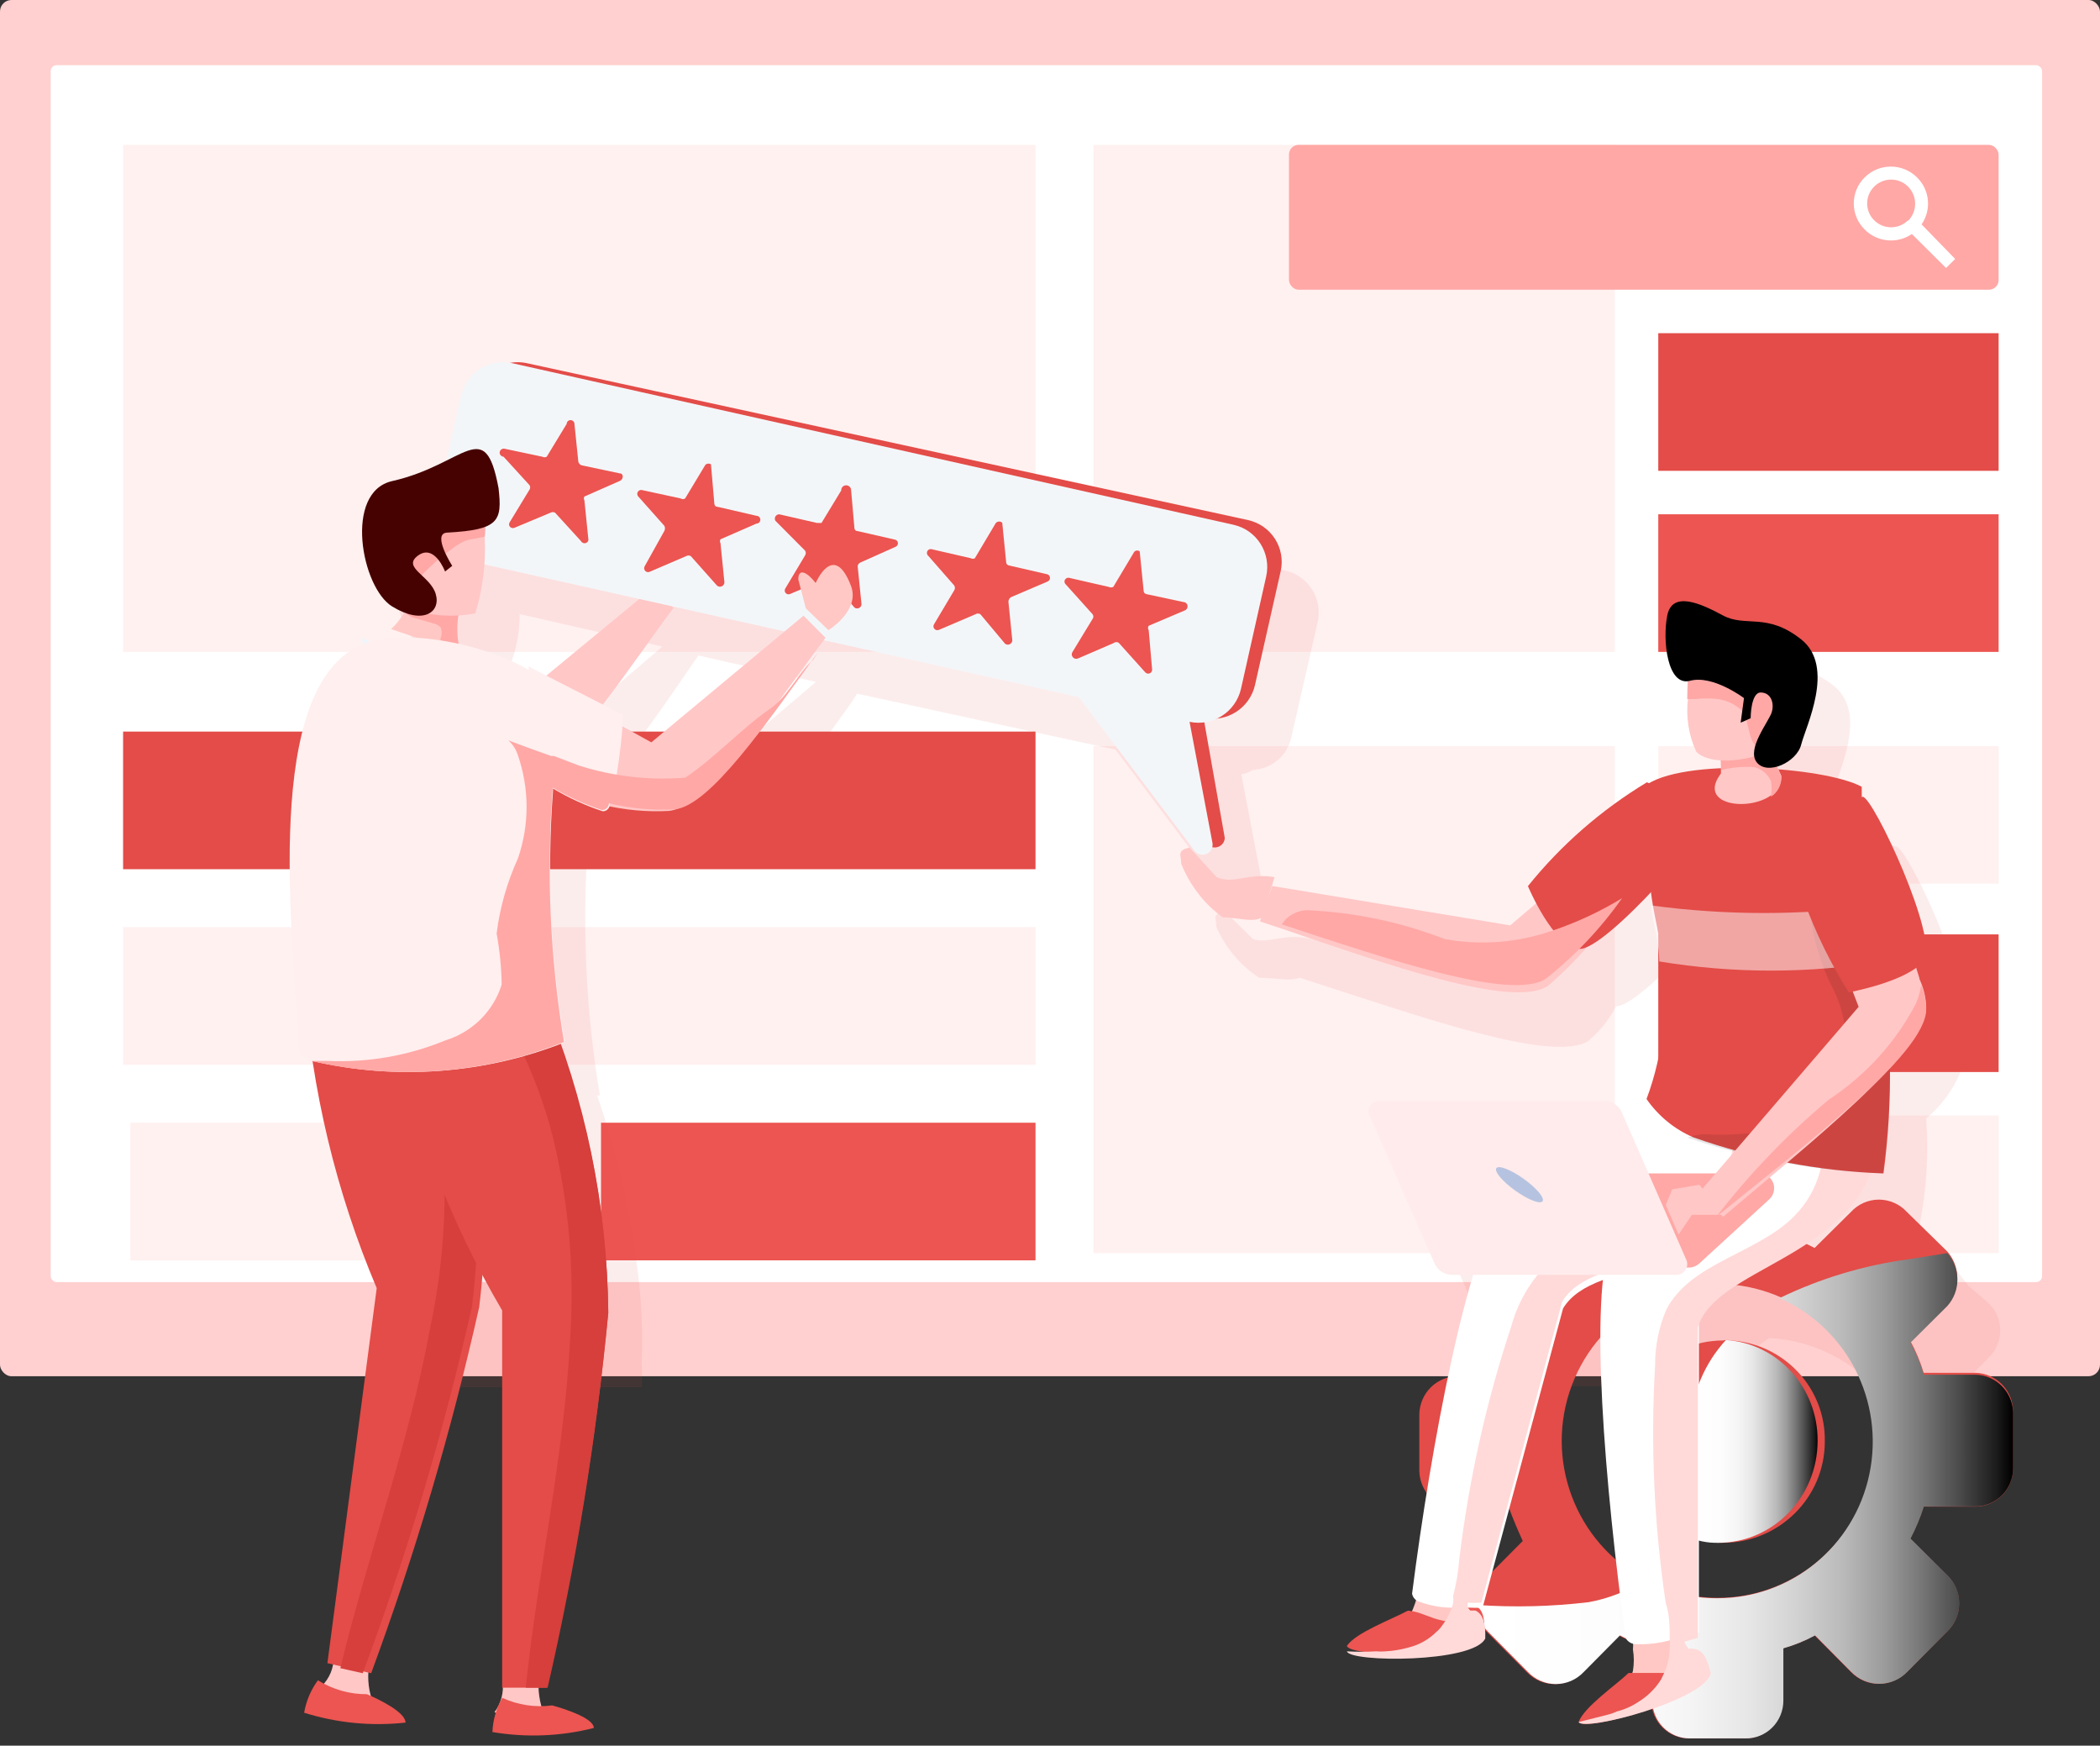<svg xmlns="http://www.w3.org/2000/svg" xmlns:xlink="http://www.w3.org/1999/xlink" width="290px" height="241px" viewBox="0 0 290 241"><rect x="0" y="0" width="290" height="241" fill="#333333" stroke="none"/><title>Asset 2</title><defs><linearGradient x1="0%" y1="49.995%" x2="99.998%" y2="49.995%" id="linearGradient-1"><stop stop-color="#FFFFFF" offset="0%"></stop><stop stop-color="#FDFDFD" offset="25%"></stop><stop stop-color="#F5F5F5" offset="39%"></stop><stop stop-color="#E7E7E7" offset="50%"></stop><stop stop-color="#D3D3D3" offset="59%"></stop><stop stop-color="#BABABA" offset="68%"></stop><stop stop-color="#9B9B9B" offset="76%"></stop><stop stop-color="#767676" offset="83%"></stop><stop stop-color="#4B4B4B" offset="90%"></stop><stop stop-color="#1C1C1C" offset="97%"></stop><stop stop-color="#000000" offset="100%"></stop></linearGradient><linearGradient x1="0.626%" y1="49.768%" x2="100%" y2="49.768%" id="linearGradient-2"><stop stop-color="#FFFFFF" offset="0%"></stop><stop stop-color="#FDFDFD" offset="25%"></stop><stop stop-color="#F5F5F5" offset="39%"></stop><stop stop-color="#E7E7E7" offset="50%"></stop><stop stop-color="#D3D3D3" offset="59%"></stop><stop stop-color="#BABABA" offset="68%"></stop><stop stop-color="#9B9B9B" offset="76%"></stop><stop stop-color="#767676" offset="83%"></stop><stop stop-color="#4B4B4B" offset="90%"></stop><stop stop-color="#1C1C1C" offset="97%"></stop><stop stop-color="#000000" offset="100%"></stop></linearGradient><path d="M41,6.157 C37.04,19.781 18.947,21.089 16.462,29.248 L16.462,72.119 L14.598,72.658 C14.759,73.018 14.968,73.354 15.22,73.659 C15.444,73.569 15.694,73.569 15.919,73.659 C17.083,73.659 17.782,75.044 18.248,76.968 C17.627,80.663 0.777,85.127 0,83.742 L0,83.742 L3.96,82.741 C4.416,82.634 4.858,82.479 5.28,82.279 C6.334,82.018 7.333,81.575 8.231,80.971 L8.231,80.971 C9.529,80.183 10.62,79.102 11.415,77.815 L11.881,76.814 C12.342,75.744 12.58,74.592 12.58,73.428 C12.618,73.095 12.618,72.76 12.58,72.427 C12.58,70.734 12.58,68.964 12.036,67.347 C10.418,56.47 9.923,45.458 10.561,34.482 C10.548,31.839 11.076,29.22 12.114,26.785 C15.53,20.243 24.693,19.088 29.818,13.854 C31.491,12.159 32.695,10.065 33.312,7.774 C33.856,5.773 33.312,3.002 33.312,1.231 C33.506,0.765 33.797,0.346 34.167,0 L41,6.157 Z" id="path-3"></path><path d="M59,7.723 C51.358,19.848 34.162,16.373 29.729,23.71 L18.571,65.259 C17.935,65.299 17.297,65.299 16.661,65.259 C16.661,65.646 16.661,66.032 17.043,66.341 L17.731,66.341 C18.801,66.804 19.183,68.194 19.106,70.202 C17.501,73.6 0.382,73.523 0,71.979 L0,71.979 C1.349,72.056 2.701,72.056 4.051,71.979 C4.483,72.016 4.917,72.016 5.35,71.979 C6.436,71.918 7.513,71.737 8.56,71.438 L8.56,71.438 C10.003,71.078 11.323,70.331 12.381,69.275 C12.675,69.031 12.932,68.745 13.145,68.426 C13.848,67.506 14.367,66.457 14.674,65.337 C14.717,65.003 14.717,64.666 14.674,64.333 C15.102,62.688 15.383,61.008 15.514,59.313 C16.827,48.36 19.234,37.57 22.698,27.108 C23.385,24.572 24.582,22.206 26.214,20.157 C31.105,14.674 40.123,16.064 46.39,12.434 C48.679,11.217 50.605,9.404 51.969,7.182 C52.962,5.406 52.962,2.471 54.032,0.927 C54.285,0.541 54.625,0.223 55.026,0 L59,7.723 Z" id="path-5"></path></defs><g id="Page-1" stroke="none" stroke-width="1" fill="none" fill-rule="evenodd"><g id="Product-1" transform="translate(-875, -1407)"><g id="Group-2" transform="translate(40, 1069)"><g id="Group-9" transform="translate(835, 68)"><g id="Asset-2" transform="translate(0, 270)"><rect id="Rectangle" fill="#FFD0CF" fill-rule="nonzero" x="0" y="0" width="290" height="190" rx="1.59"></rect><rect id="Rectangle" fill="#FFFFFF" fill-rule="nonzero" x="7" y="9" width="275" height="168" rx="0.81"></rect><rect id="Rectangle" fill="#FFF1F0" fill-rule="nonzero" x="17" y="20" width="126" height="70"></rect><rect id="Rectangle" fill="#FFF1F0" fill-rule="nonzero" x="151" y="20" width="72" height="70"></rect><rect id="Rectangle" fill="#E34C48" fill-rule="nonzero" x="17" y="101" width="126" height="19"></rect><rect id="Rectangle" fill="#FFF1F0" fill-rule="nonzero" x="17" y="128" width="126" height="19"></rect><rect id="Rectangle" fill="#FFF1F0" fill-rule="nonzero" x="18" y="155" width="47" height="19"></rect><rect id="Rectangle" fill="#EC5551" fill-rule="nonzero" transform="translate(113, 164.5) rotate(-180) translate(-113, -164.5) " x="83" y="155" width="60" height="19"></rect><rect id="Rectangle" fill="#E34C48" fill-rule="nonzero" transform="translate(252.5, 55.5) rotate(-180) translate(-252.5, -55.5) " x="229" y="46" width="47" height="19"></rect><rect id="Rectangle" fill="#EC5551" fill-rule="nonzero" transform="translate(252.5, 80.5) rotate(-180) translate(-252.5, -80.5) " x="229" y="71" width="47" height="19"></rect><rect id="Rectangle" fill="#FFF1F0" fill-rule="nonzero" x="151" y="103" width="72" height="70"></rect><rect id="Rectangle" fill="#FFF1F0" fill-rule="nonzero" transform="translate(252.5, 112.5) rotate(-180) translate(-252.5, -112.5) " x="229" y="103" width="47" height="19"></rect><rect id="Rectangle" fill="#E34C48" fill-rule="nonzero" transform="translate(252.5, 138.5) rotate(-180) translate(-252.5, -138.5) " x="229" y="129" width="47" height="19"></rect><rect id="Rectangle" fill="#FFF1F0" fill-rule="nonzero" transform="translate(252.5, 163.5) rotate(-180) translate(-252.5, -163.5) " x="229" y="154" width="47" height="19"></rect><rect id="Rectangle" fill="#FFA8A6" fill-rule="nonzero" x="178" y="20" width="98" height="20" rx="1.34"></rect><path d="M265.361,30.979 C266.758,28.95 266.493,26.217 264.732,24.49 C262.734,22.503 259.496,22.503 257.498,24.49 C255.501,26.476 255.501,29.697 257.498,31.683 C259.235,33.435 261.983,33.698 264.024,32.309 L268.742,37 L270,35.749 L265.361,30.979 Z M263.474,30.432 C262.188,31.694 260.121,31.694 258.835,30.432 C258.201,29.814 257.844,28.969 257.844,28.086 C257.844,27.204 258.201,26.358 258.835,25.741 C260.121,24.479 262.188,24.479 263.474,25.741 C264.112,26.372 264.472,27.23 264.472,28.126 C264.472,29.021 264.112,29.879 263.474,30.51 L263.474,30.432 Z" id="Shape" fill="#FFFFFF" fill-rule="nonzero"></path><g id="Group" opacity="0.1" transform="translate(44, 56)" fill="#E34C48" fill-rule="nonzero"><path d="M133.423,22.749 L34.231,0.549 C32.936,0.233 31.571,0.398 30.387,1.013 C27.937,1.336 25.945,3.155 25.389,5.577 L23.236,13.312 C20.491,14.786 17.571,15.903 14.547,16.638 C7.78,18.108 10.241,31.104 14.547,33.579 C15.13,33.997 15.78,34.311 16.469,34.507 C15.979,35.659 15.244,36.689 14.316,37.524 L14.316,37.524 C13.214,37.612 12.128,37.846 11.086,38.22 L10.625,38.22 L10.625,38.684 C10.077,38.864 9.559,39.124 9.087,39.458 C-3.062,47.193 1.398,81.229 2.013,95.849 C2.286,96.169 2.595,96.455 2.936,96.7 C4.436,105.226 6.807,113.572 10.01,121.608 L12.471,128.957 L11.625,135.532 L26.081,135.532 C26.388,134.14 26.619,132.825 26.773,131.587 C27.122,129.49 27.327,127.37 27.388,125.244 C28.413,127.204 29.413,129.215 30.387,131.278 L30.387,135.532 L44.612,135.532 C44.683,134.399 44.683,133.262 44.612,132.129 C44.754,128.619 44.651,125.104 44.304,121.608 C43.378,112.618 41.417,103.766 38.46,95.231 L38.845,95.231 C36.893,83.503 36.351,71.582 37.23,59.725 C39.347,60.968 41.589,61.979 43.92,62.742 C44.304,62.742 44.612,62.742 44.919,61.813 C47.88,62.578 50.943,62.865 53.993,62.664 C58.76,62.278 66.526,50.752 73.677,40.85 L74.369,39.767 L110.048,47.503 L126.042,68.775 C126.38,69.124 126.875,69.27 127.347,69.159 C127.819,69.048 128.199,68.697 128.348,68.234 C128.768,68.611 129.38,68.676 129.868,68.395 C130.356,68.114 130.611,67.551 130.501,66.996 L127.426,50.906 C127.998,50.804 128.546,50.594 129.041,50.288 C131.638,50.165 133.822,48.286 134.346,45.724 L137.883,30.253 C138.347,28.66 138.13,26.945 137.283,25.521 C136.437,24.096 135.038,23.092 133.423,22.749 Z M35.692,43.326 L34.231,42.552 L33.539,42.552 C30.518,40.856 27.247,39.655 23.851,38.994 C23.774,37.886 23.774,36.775 23.851,35.668 C24.823,35.761 25.803,35.601 26.696,35.203 C27.411,33.14 27.775,30.969 27.772,28.783 L47.457,33.27 L35.692,43.326 Z M51.532,52.686 L46.765,50.056 C46.783,49.772 46.783,49.488 46.765,49.205 L43.305,47.426 C45.919,43.945 48.533,40.232 50.994,36.596 L52.455,34.507 L68.679,38.143 L51.532,52.686 Z" id="Shape"></path><path d="M230.463,123.774 L227.925,121.608 L225.311,118.282 C224.321,117.202 222.927,116.587 221.466,116.587 C220.005,116.587 218.611,117.202 217.621,118.282 L214.546,121.608 L212.546,123.697 L210.317,122.691 C210.894,122.394 211.436,122.031 211.931,121.608 C215.09,119.548 217.597,116.623 219.159,113.177 L221.082,113.177 C222.051,108.317 222.362,103.346 222.004,98.402 C224.742,96.136 226.683,93.044 227.541,89.584 C227.56,88.3 227.379,87.02 227.002,85.793 C227.002,85.097 226.541,84.246 226.31,83.318 L226.31,83.318 C228.54,80.456 219.39,60.885 217.852,60.885 C214.12,59.422 210.168,58.611 206.164,58.487 L206.164,58.487 C206.164,57.791 205.626,57.172 205.395,56.476 C207.164,56.166 208.631,54.926 209.24,53.227 C209.855,50.52 214.007,42.475 209.24,38.684 C204.473,34.894 201.551,37.06 198.398,35.436 C195.245,33.811 191.324,31.955 190.709,35.436 C190.094,38.917 190.709,45.26 193.861,44.486 L193.861,47.58 C193.531,50.224 193.958,52.907 195.092,55.316 C195.945,56.141 197.063,56.634 198.244,56.708 C198.285,57.197 198.285,57.689 198.244,58.178 C198.282,58.356 198.282,58.541 198.244,58.719 C194.882,58.694 191.545,59.297 188.402,60.498 L188.402,60.498 C182.258,64.355 176.822,69.248 172.331,74.964 L173.023,76.511 L170.178,78.909 L137.191,73.649 C133.347,72.72 131.424,74.345 129.041,73.649 L125.119,69.781 C123.274,70.245 123.966,70.709 123.966,71.947 C125.21,74.827 127.269,77.275 129.886,78.986 C132.039,78.986 134.039,79.528 135.5,78.986 L138.575,79.992 C152.954,84.633 170.486,90.744 175.33,87.727 C176.91,86.395 178.216,84.766 179.175,82.931 L179.175,82.931 C180.79,82.931 184.634,79.605 188.325,75.66 C188.71,78.29 189.171,80.611 189.478,82.854 C190.701,89.639 190.008,96.634 187.479,103.043 L188.402,104.126 L185.788,105.209 L185.172,103.817 C184.745,102.832 183.78,102.195 182.712,102.192 L151.955,102.192 C151.461,102.211 151.005,102.467 150.731,102.88 C150.457,103.294 150.397,103.815 150.571,104.281 L158.26,121.454 L159.567,124.548 C159.994,125.533 160.96,126.17 162.028,126.172 L164.565,126.172 C163.719,128.88 162.95,131.974 162.181,135.378 L195.861,135.378 L195.861,134.063 C196.722,131.837 198.29,129.961 200.32,128.725 C205.806,129.006 210.978,131.386 214.776,135.378 L226.772,135.378 L230.616,131.432 C231.667,130.429 232.249,129.027 232.221,127.569 C232.191,126.112 231.553,124.734 230.463,123.774 Z" id="Path"></path></g><path d="M93,83.942 L91.277,86.265 C84.151,96.176 76.163,107.868 71.307,107.868 C68.265,108.167 65.194,107.957 62.223,107.249 C59.445,106.733 56.789,105.709 54.392,104.229 L54,104.229 L54,90.369 L64.259,95.866 L69.114,98.499 L90.337,81 L93,83.942 Z" id="Path" fill="#FFC7C6" fill-rule="nonzero"></path><path d="M63,94.865 L63,95.694 C63,97.128 62.622,100.296 62.169,103.238 C62.006,104.532 61.676,105.8 61.186,107.01 C61.186,107.689 60.581,108.066 60.203,107.99 C57.913,107.214 55.71,106.203 53.628,104.973 L50.68,103.389 L50.68,99.315 L50,88 L50.68,88.377 L63,94.865 Z" id="Path" fill="#EFF5FA" fill-rule="nonzero"></path><path d="M89.311,81.244 L88.271,76.947 C88.271,75.487 89.311,75.893 90.591,77.514 C90.591,77.514 93.151,71.596 95.471,77.92 C96.831,81.325 92.351,84 92.351,84 L89.311,81.244 Z" id="Path" fill="#FFC8C4" fill-rule="nonzero"></path><path d="M166.977,116.766 L150.997,95.736 L66.696,77.009 C65.148,76.678 63.796,75.747 62.941,74.421 C62.085,73.095 61.798,71.485 62.142,69.948 L65.693,54.597 C66.421,51.421 69.598,49.43 72.795,50.146 L172.304,71.79 C173.852,72.12 175.204,73.052 176.059,74.378 C176.915,75.703 177.202,77.313 176.858,78.851 L173.307,94.585 C172.577,97.767 169.418,99.781 166.205,99.113 L169.138,115.691 C169.112,116.188 168.819,116.632 168.372,116.854 C167.925,117.076 167.392,117.043 166.977,116.766 L166.977,116.766 Z" id="Path" fill="#E34C48" fill-rule="nonzero"></path><path d="M165.045,117.552 L148.98,96.244 L64.642,77.416 C63.09,77.066 61.743,76.107 60.901,74.753 C60.059,73.398 59.793,71.763 60.163,70.21 L63.638,54.714 C63.971,53.159 64.908,51.802 66.242,50.944 C67.576,50.086 69.196,49.797 70.743,50.142 L170.374,72.457 C173.57,73.188 175.574,76.377 174.853,79.586 L171.378,95.082 C170.647,98.294 167.487,100.328 164.272,99.654 L167.439,116.39 C167.533,116.996 167.222,117.593 166.671,117.861 C166.12,118.128 165.46,118.003 165.045,117.552 L165.045,117.552 Z" id="Path" fill="#F3F6F9" fill-rule="nonzero"></path><path d="M79.327,58.52 L79.862,63.72 C79.905,63.962 80.081,64.162 80.321,64.24 L85.598,65.354 C86.134,65.354 86.134,66.172 85.598,66.394 L80.703,68.549 C80.608,68.71 80.608,68.908 80.703,69.069 L81.239,74.343 C81.311,74.601 81.171,74.869 80.914,74.965 C80.658,75.061 80.369,74.953 80.245,74.715 L76.65,70.777 C76.46,70.671 76.227,70.671 76.038,70.777 L71.066,72.857 C70.852,72.959 70.594,72.91 70.434,72.738 C70.275,72.565 70.252,72.311 70.378,72.115 L73.131,67.583 C73.241,67.399 73.241,67.173 73.131,66.989 L69.537,63.052 C69.332,63.038 69.15,62.92 69.059,62.741 C68.968,62.562 68.983,62.349 69.097,62.184 C69.212,62.018 69.408,61.924 69.613,61.937 L74.891,63.052 C75.08,63.158 75.313,63.158 75.502,63.052 L78.256,58.52 C78.256,58.233 78.496,58 78.791,58 C79.087,58 79.327,58.233 79.327,58.52 L79.327,58.52 Z" id="Path" fill="#EC5551" fill-rule="nonzero"></path><path d="M98.18,64.101 L98.645,69.508 C98.645,69.508 98.645,69.972 99.11,69.972 L104.457,71.208 C104.757,71.208 105,71.45 105,71.749 C105,72.047 104.757,72.289 104.457,72.289 L99.497,74.452 C99.4,74.62 99.4,74.826 99.497,74.993 L100.04,80.401 C100.033,80.635 99.893,80.845 99.68,80.943 C99.467,81.041 99.216,81.011 99.032,80.864 L95.39,76.77 C95.198,76.66 94.962,76.66 94.77,76.77 L89.732,78.933 C89.515,79.038 89.253,78.988 89.092,78.808 C88.93,78.629 88.907,78.365 89.035,78.16 L91.747,73.294 C91.858,73.075 91.858,72.817 91.747,72.598 L88.105,68.504 C87.973,68.324 87.965,68.083 88.085,67.895 C88.205,67.707 88.428,67.611 88.647,67.654 L93.995,68.813 C94.181,68.942 94.428,68.942 94.615,68.813 L97.405,64.178 C97.613,63.974 97.935,63.942 98.18,64.101 Z" id="Path" fill="#EC5551" fill-rule="nonzero"></path><path d="M117.532,67.637 L117.987,72.873 C117.987,72.873 117.987,73.322 118.441,73.322 L123.667,74.518 C123.868,74.598 124,74.791 124,75.005 C124,75.219 123.868,75.411 123.667,75.491 L118.82,77.66 C118.601,77.747 118.453,77.951 118.441,78.184 L118.971,83.42 C118.964,83.646 118.828,83.85 118.62,83.945 C118.411,84.04 118.166,84.01 117.987,83.868 L114.654,79.904 C114.482,79.752 114.221,79.752 114.049,79.904 L109.126,81.998 C108.913,82.101 108.658,82.051 108.5,81.878 C108.342,81.704 108.319,81.449 108.444,81.25 L111.171,76.688 C111.311,76.485 111.311,76.218 111.171,76.014 L107.081,71.9 C106.972,71.714 106.973,71.485 107.083,71.3 C107.192,71.114 107.394,71.001 107.611,71.003 L112.837,72.2 C112.837,72.2 113.367,72.2 113.443,72.2 L116.169,67.712 C116.148,67.34 116.436,67.022 116.813,67.001 C117.189,66.98 117.511,67.265 117.532,67.637 L117.532,67.637 Z" id="Path" fill="#EC5551" fill-rule="nonzero"></path><path d="M138.405,72.168 L138.946,77.606 C138.943,77.833 139.107,78.028 139.332,78.066 L144.66,79.291 C144.865,79.373 145,79.57 145,79.789 C145,80.008 144.865,80.206 144.66,80.287 L139.641,82.432 C139.417,82.559 139.272,82.789 139.255,83.044 L139.795,88.406 C139.788,88.638 139.649,88.846 139.437,88.944 C139.224,89.041 138.974,89.011 138.791,88.865 L135.394,84.806 C135.184,84.664 134.909,84.664 134.699,84.806 L129.68,86.951 C129.463,87.055 129.203,87.005 129.042,86.827 C128.88,86.649 128.857,86.387 128.985,86.185 L131.765,81.513 C131.907,81.305 131.907,81.031 131.765,80.823 L128.213,76.764 C127.996,76.6 127.936,76.301 128.074,76.068 C128.211,75.834 128.502,75.738 128.753,75.845 L134.081,77.07 C134.248,77.166 134.454,77.166 134.622,77.07 L137.402,72.398 C137.474,72.206 137.639,72.062 137.841,72.016 C138.043,71.969 138.255,72.027 138.405,72.168 Z" id="Path" fill="#EC5551" fill-rule="nonzero"></path><path d="M157.388,76.121 L157.932,81.563 C157.929,81.79 158.094,81.985 158.32,82.023 L163.679,83.173 C163.877,83.281 164,83.486 164,83.709 C164,83.932 163.877,84.138 163.679,84.246 L158.631,86.392 C158.501,86.576 158.501,86.821 158.631,87.005 L159.097,92.371 C159.139,92.604 159.02,92.837 158.805,92.943 C158.59,93.049 158.329,93.004 158.165,92.831 L154.515,88.768 C154.312,88.601 154.018,88.601 153.816,88.768 L148.845,90.914 C148.607,91.003 148.338,90.939 148.167,90.753 C147.996,90.567 147.956,90.297 148.068,90.071 L150.864,85.472 C151.034,85.273 151.034,84.982 150.864,84.782 L147.214,80.72 C146.996,80.556 146.936,80.257 147.074,80.023 C147.212,79.79 147.505,79.694 147.757,79.8 L153.117,81.027 C153.312,81.123 153.542,81.123 153.738,81.027 L156.534,76.351 C156.595,76.188 156.732,76.065 156.901,76.019 C157.071,75.973 157.252,76.011 157.388,76.121 L157.388,76.121 Z" id="Path" fill="#EC5551" fill-rule="nonzero"></path><path d="M50.96,230 C50.693,231.786 50.914,233.61 51.6,235.28 L44.4,232.8 C45.503,231.733 46.112,230.254 46.08,228.72 L50.96,230 Z" id="Path" fill="#FFC7C6" fill-rule="nonzero"></path><path d="M66.174,180.457 C62.328,197.621 57.344,214.507 51.257,231 L48.197,230.307 L45.213,229.613 L52.022,177.837 C46.4,164.548 43.013,150.409 42,136 L62.732,136 C66.813,150.439 67.983,165.555 66.174,180.457 L66.174,180.457 Z" id="Path" fill="#E34C48" fill-rule="nonzero"></path><path d="M43.902,231.977 C42.935,233.288 42.282,234.824 42,236.457 C46.536,237.874 51.294,238.336 56,237.817 C56,236.377 52.348,234.617 50.674,233.897 C48.293,233.913 45.953,233.249 43.902,231.977 L43.902,231.977 Z" id="Path" fill="#EC5551" fill-rule="nonzero"></path><path d="M65.172,180.416 C61.284,197.594 56.246,214.493 50.093,231 L47,230.306 C50.712,214.884 56.434,199.462 59.372,183.5 C61.379,174.181 61.901,164.605 60.919,155.123 C60.346,150.345 59.177,145.656 57.439,141.166 C57.439,140.164 55.738,138.082 54.733,136 L61.692,136 C65.807,150.426 66.99,165.527 65.172,180.416 Z" id="Path" fill="#D63F3B" fill-rule="nonzero"></path><path d="M63.615,90 L60.692,89.11 L54,86.846 C55.149,85.802 56.023,84.465 56.538,82.963 C57.097,81.698 57.51,80.368 57.769,79 L64,80.86 C62.871,83.769 62.735,86.998 63.615,90 L63.615,90 Z" id="Path" fill="#FFC8C4" fill-rule="nonzero"></path><path d="M63.88,91 L60.84,90.167 L60.84,88.121 C61.045,87.635 61.045,87.092 60.84,86.606 C60.593,86.331 60.254,86.144 59.88,86.076 L57,85.242 C56.679,85.111 56.382,84.932 56.12,84.712 C56.701,83.527 57.131,82.281 57.4,81 L63.88,82.742 C62.911,85.418 62.911,88.324 63.88,91 L63.88,91 Z" id="Path" fill="#FFA8A6" fill-rule="nonzero"></path><path d="M66.937,74.172 C67.119,77.723 66.68,81.279 65.639,84.682 C61.92,85.388 58.072,84.912 54.644,83.321 L54.644,83.321 L52.43,76.062 C51.545,73.563 52.045,70.789 53.748,68.747 C55.45,66.705 58.107,65.694 60.752,66.081 L65.028,66.535 C66.545,68.782 67.221,71.484 66.937,74.172 Z" id="Path" fill="#FFC7C6" fill-rule="nonzero"></path><path d="M66.937,74.091 L65.028,74.465 C64.626,74.521 64.238,74.648 63.882,74.84 C63.448,75.045 63.039,75.296 62.661,75.588 C60.304,77.265 58.196,79.255 56.4,81.503 C55.942,82.102 55.408,82.85 54.644,83 L54.644,83 L52.43,75.963 C51.545,73.489 52.045,70.741 53.748,68.72 C55.45,66.698 58.107,65.697 60.752,66.081 L65.028,66.53 C66.545,68.754 67.221,71.429 66.937,74.091 Z" id="Path" fill="#FFA8A6" fill-rule="nonzero"></path><path d="M74.36,232.8 C74.394,234.591 74.861,236.348 75.72,237.92 L68.28,236.4 C69.203,235.161 69.605,233.611 69.4,232.08 L74.36,232.8 Z" id="Path" fill="#FFC7C6" fill-rule="nonzero"></path><path d="M84,181.224 C82.315,198.654 79.47,215.951 75.483,233 L72.414,233 L69.345,233 L69.345,180.916 C62.029,168.464 56.843,154.869 54,140.697 L67.734,138.848 L74.946,138 C80.773,151.667 83.85,166.357 84,181.224 L84,181.224 Z" id="Path" fill="#E34C48" fill-rule="nonzero"></path><path d="M69.362,234.401 C68.536,235.826 68.067,237.451 68,239.121 C72.656,239.911 77.414,239.721 82,238.561 C82,237.201 77.989,235.921 76.249,235.441 C73.906,235.753 71.528,235.394 69.362,234.401 L69.362,234.401 Z" id="Path" fill="#EC5551" fill-rule="nonzero"></path><path d="M84,181.266 C82.342,198.682 79.544,215.965 75.623,233 L72.604,233 C74.264,216.987 77.887,201.128 78.717,185.115 C79.378,175.707 78.588,166.251 76.377,157.092 C75.201,152.42 73.504,147.899 71.321,143.62 C70.792,142.696 69.208,140.848 68,138.847 L75.094,138 C80.836,151.68 83.863,166.385 84,181.266 L84,181.266 Z" id="Path" fill="#D63F3B" fill-rule="nonzero"></path><path d="M78,143.896 C66.925,148.27 54.741,149.174 43.121,146.482 C42.421,146.213 41.806,145.767 41.339,145.189 C40.641,130.892 36.223,97.431 48.547,89.75 C53.43,86.252 65.909,88.457 72.729,92.335 L73.427,92.716 C74.363,93.231 75.202,93.9 75.907,94.693 C75.907,98.115 76.295,101.461 76.372,104.655 C76.372,105.872 76.372,107.089 76.372,108.23 L76.372,109.142 C75.5,120.749 76.046,132.417 78,143.896 L78,143.896 Z" id="Path" fill="#FFEFEF" fill-rule="nonzero"></path><path d="M61.766,73.531 C68.918,73.136 69.374,71.95 68.842,67.365 C66.94,57.247 64.277,64.124 54.158,66.417 C47.463,67.919 49.897,81.12 54.158,83.728 C58.419,86.337 60.929,84.519 60.168,81.989 C59.408,79.46 55.451,78.353 57.734,76.693 C60.016,75.033 61.462,78.906 61.462,78.906 L62.451,78.116 C62.451,78.116 59.56,73.61 61.766,73.531 Z" id="Path" fill="#460200" fill-rule="nonzero"></path><path d="M114,88.055 L112.287,90.345 C105.126,100.12 97.263,111.498 92.359,111.956 C89.298,112.117 86.229,111.834 83.251,111.116 C80.49,110.567 77.853,109.532 75.467,108.061 L75,108.061 L75,94.469 L85.12,99.814 L89.946,102.487 L110.964,85 L114,88.055 Z" id="Path" fill="#FFC7C6" fill-rule="nonzero"></path><path d="M85.984,98.663 C86.005,98.944 86.005,99.225 85.984,99.506 C85.984,101.038 85.598,104.178 85.134,107.165 C84.979,108.498 84.668,109.809 84.207,111.071 C84.207,111.684 83.588,112.067 83.202,111.99 C80.854,111.216 78.599,110.189 76.478,108.927 L73.464,107.395 L73.464,103.259 L73,92 L73.696,92.383 L85.984,98.663 Z" id="Path" fill="#FFEFEF" fill-rule="nonzero"></path><path d="M111.283,83.988 L110.243,80 C110.243,78.453 111.363,78.86 112.643,80.488 C112.643,80.488 115.123,74.628 117.523,80.895 C118.803,84.314 114.403,87 114.403,87 L111.283,83.988 Z" id="Path" fill="#FFC8C4" fill-rule="nonzero"></path><path d="M113,90 C105.868,99.834 98.039,111.28 93.155,111.741 C90.106,111.904 87.05,111.619 84.085,110.896 C84.085,111.511 83.465,111.895 83.078,111.818 C80.723,111.042 78.461,110.011 76.333,108.745 C75.435,120.468 75.956,132.254 77.884,143.854 C66.807,148.273 54.621,149.186 43,146.466 L45.171,146.466 C50.768,146.728 56.354,145.758 61.527,143.624 C65.229,142.483 68.128,139.61 69.279,135.941 C69.243,133.57 69.009,131.206 68.581,128.873 C69.034,125.29 70.027,121.794 71.527,118.502 C73.116,113.895 73.116,108.896 71.527,104.289 C71.278,103.496 70.824,102.781 70.209,102.215 L73.31,103.368 L76.101,104.366 L76.488,104.366 L79.899,105.672 C84.649,107.191 89.654,107.765 94.628,107.362 C98.581,104.75 102.38,100.602 106.256,97.913 C108.659,96.3 110.132,93.073 112.302,91.076 L113,90 Z" id="Path" fill="#FFA8A6" fill-rule="nonzero"></path><path d="M272.748,189.526 L265.645,189.526 C265.188,187.988 264.566,186.504 263.792,185.1 L268.888,180.053 C270.754,177.982 270.754,174.825 268.888,172.754 L268.888,172.754 L263.329,167.318 C262.335,166.233 260.935,165.616 259.468,165.616 C258.001,165.616 256.602,166.233 255.607,167.318 L250.589,172.288 C249.177,171.541 247.705,170.918 246.188,170.424 L246.188,163.28 C246.188,160.364 243.837,158 240.937,158 L233.216,158 C230.347,158.042 228.043,160.394 228.043,163.28 L228.043,170.424 C226.496,170.903 224.996,171.527 223.565,172.288 L218.546,167.318 C217.564,166.211 216.16,165.579 214.685,165.579 C213.211,165.579 211.806,166.211 210.825,167.318 L205.265,172.754 C204.187,173.753 203.573,175.161 203.573,176.636 C203.573,178.111 204.187,179.519 205.265,180.519 L210.284,185.566 C209.574,187 208.955,188.479 208.431,189.992 L201.405,189.992 C199.992,189.971 198.628,190.516 197.615,191.506 C196.601,192.496 196.02,193.851 196,195.272 L196,203.037 C196.02,204.458 196.601,205.813 197.615,206.803 C198.628,207.794 199.992,208.338 201.405,208.317 L208.431,208.317 C208.997,209.819 209.615,211.294 210.284,212.744 L205.265,217.791 C204.274,218.8 203.743,220.178 203.798,221.596 C203.767,222.963 204.298,224.284 205.265,225.245 L210.825,230.836 C211.83,231.9 213.226,232.502 214.685,232.502 C216.145,232.502 217.54,231.9 218.546,230.836 L223.565,225.789 C224.984,226.556 226.487,227.156 228.043,227.575 L228.043,234.796 C228.043,237.67 230.359,239.999 233.216,239.999 L240.937,239.999 C242.323,240.02 243.658,239.481 244.645,238.503 C245.632,237.525 246.188,236.19 246.188,234.796 L246.188,227.575 C247.715,227.142 249.191,226.543 250.589,225.789 L255.607,230.836 C256.624,231.88 258.015,232.468 259.468,232.468 C260.921,232.468 262.312,231.88 263.329,230.836 L268.888,225.245 C269.945,224.234 270.544,222.83 270.544,221.363 C270.544,219.895 269.945,218.492 268.888,217.48 L263.792,212.433 C264.54,211.016 265.16,209.535 265.645,208.007 L272.748,208.007 C275.648,208.007 277.999,205.643 277.999,202.727 L277.999,194.962 C278.02,193.541 277.478,192.17 276.493,191.15 C275.509,190.131 274.162,189.547 272.748,189.526 L272.748,189.526 Z M237.231,220.586 C233.733,220.602 230.285,219.749 227.194,218.101 C217.552,213.008 213.207,201.48 217.069,191.239 C220.931,180.999 231.785,175.267 242.36,177.885 C252.935,180.503 259.903,190.646 258.598,201.52 C257.292,212.393 248.122,220.576 237.231,220.586 L237.231,220.586 Z" id="Shape" fill="#E34C48" fill-rule="nonzero"></path><path d="M251.997,199.029 C251.997,206.743 245.695,212.997 237.922,212.997 C236.417,213.031 234.923,212.739 233.542,212.144 C227.784,210.355 223.9,205.016 224.002,199.029 C223.981,195.345 225.436,191.803 228.046,189.184 C230.657,186.564 234.209,185.081 237.922,185.06 C238.282,184.98 238.656,184.98 239.016,185.06 C246.414,185.516 252.137,191.674 251.997,199.029 Z" id="Path" fill="#E34C48" fill-rule="nonzero"></path><path d="M233.763,209.713 C233.976,205.356 233.849,200.989 233.381,196.653 C233.668,192.297 235.42,188.178 238.339,185 C245.495,185.457 251.054,191.569 251,198.921 C251,206.695 244.853,212.997 237.271,212.997 C235.803,213.031 234.346,212.737 233,212.137 C233.356,211.367 233.613,210.552 233.763,209.713 L233.763,209.713 Z" id="Path" fill="url(#linearGradient-1)" fill-rule="nonzero" style="mix-blend-mode: soft-light;"></path><path d="M278,194.919 L278,202.691 C278,205.61 275.656,207.976 272.764,207.976 L265.68,207.976 C265.196,209.506 264.577,210.989 263.832,212.407 L268.914,217.459 C269.968,218.471 270.565,219.876 270.565,221.345 C270.565,222.814 269.968,224.219 268.914,225.232 L263.37,230.828 C262.356,231.872 260.968,232.461 259.52,232.461 C258.071,232.461 256.683,231.872 255.669,230.828 L250.664,225.776 C249.27,226.531 247.798,227.13 246.275,227.563 L246.275,234.792 C246.275,236.187 245.721,237.523 244.737,238.502 C243.753,239.481 242.421,240.02 241.039,240 L233.339,240 C231.971,240 230.658,239.451 229.691,238.474 C228.723,237.498 228.18,236.173 228.18,234.792 L228.18,227.563 C226.628,227.144 225.129,226.544 223.714,225.776 L218.709,230.828 C217.706,231.892 216.314,232.495 214.859,232.495 C213.403,232.495 212.011,231.892 211.008,230.828 L205.464,225.232 C204.499,224.269 203.97,222.948 204.001,221.578 C209.136,221.931 214.291,221.801 219.402,221.19 C222.139,220.694 224.755,219.664 227.102,218.159 C230.185,219.807 233.623,220.662 237.112,220.646 C247.275,220.693 256.07,213.521 258.16,203.482 C260.25,193.442 255.059,183.304 245.736,179.218 C251.35,176.5 257.353,174.69 263.524,173.855 L268.914,173 C270.775,175.073 270.775,178.233 268.914,180.306 L263.832,185.358 C264.604,186.764 265.224,188.249 265.68,189.789 L272.764,189.789 C275.58,189.827 277.878,192.078 278,194.919 L278,194.919 Z" id="Path" fill="url(#linearGradient-2)" fill-rule="nonzero" style="mix-blend-mode: soft-light;"></path><path d="M234.916,230.761 L226.513,234.866 L226.513,234.866 L223.556,236.261 L222,237 L222,237 C223.654,235.238 224.858,233.064 225.501,230.679 C225.662,229.701 225.662,228.702 225.501,227.724 C225.54,227.369 225.54,227.011 225.501,226.657 L230.636,226 L232.037,226 L232.426,226.821 C232.587,227.204 232.796,227.563 233.048,227.888 C234.293,228.381 235.305,229.366 234.916,230.761 Z" id="Path" fill="#FFC8C4" fill-rule="nonzero"></path><path d="M236,230.89 C235.387,234.625 218.766,239.14 218,237.739 L218,237.739 C218.766,235.637 223.209,232.602 224.894,230.967 L225.353,230.967 C226.426,230.967 228.494,230.967 229.872,230.967 C230.198,231.057 230.542,231.057 230.868,230.967 C231.557,230.423 232.17,228.866 233.013,228.399 C233.234,228.308 233.481,228.308 233.702,228.399 C234.851,227.309 235.54,228.555 236,230.89 Z" id="Path" fill="#EC5551" fill-rule="nonzero"></path><path d="M259,159.199 C255.063,172.864 237.077,174.177 234.607,182.361 L234.607,225.365 L232.754,225.905 C232.163,226.15 231.539,226.307 230.902,226.369 C229.274,226.849 227.579,227.058 225.884,226.986 C225.302,226.973 224.772,226.649 224.494,226.137 C221.638,205.214 219.4,178.886 222.487,171.397 C226.656,160.82 236.845,155.956 247.112,147 L252.747,152.791 L259,159.199 Z" id="Path" fill="#FFFFFF" fill-rule="nonzero"></path><g id="Rectangle" transform="translate(218, 154)"><mask id="mask-4" fill="white"><use xlink:href="#path-3"></use></mask><use id="Mask" fill="#FFDAD9" fill-rule="nonzero" xlink:href="#path-3"></use><rect fill="#DE4743" mask="url(#mask-4)" x="-1" y="72" width="24" height="13"></rect></g><path d="M203.815,225.833 L194.808,227.417 L194.808,227.417 L191.603,228 L190,228 L190,228 C191.96,226.725 193.609,224.952 194.808,222.833 C195.243,221.936 195.576,220.985 195.801,220 L195.801,219 L200.762,219.75 L202.212,219.75 C202.212,219.75 202.212,220.417 202.212,220.667 C202.212,220.917 202.212,221.5 202.594,221.833 C203.662,223.667 204.349,224.917 203.815,225.833 Z" id="Path" fill="#FFC8C4" fill-rule="nonzero"></path><path d="M204.991,225.391 C203.395,228.911 186.38,228.831 186,227.231 L186,227.231 C187.215,225.391 192.229,223.551 194.28,222.431 C194.448,222.345 194.644,222.345 194.812,222.431 C195.875,222.431 197.698,223.471 199.142,223.711 C199.487,223.833 199.86,223.833 200.205,223.711 C200.965,223.711 201.952,222.031 202.864,221.711 L203.547,221.711 C204.687,221.871 205.067,223.311 204.991,225.391 Z" id="Path" fill="#EC5551" fill-rule="nonzero"></path><path d="M245,164.742 C237.39,176.797 220.266,173.342 215.852,180.636 L204.741,221.945 C204.108,221.983 203.472,221.983 202.839,221.945 C202.232,222.018 201.619,222.018 201.012,221.945 C199.355,222.002 197.702,221.742 196.142,221.177 C195.564,221.063 195.113,220.607 195,220.025 C197.664,199.14 202.61,173.342 207.253,166.969 C214.026,157.909 224.909,155.912 237.009,150 L240.814,157.064 L245,164.742 Z" id="Path" fill="#FFFFFF" fill-rule="nonzero"></path><g id="Rectangle" transform="translate(186, 156)"><mask id="mask-6" fill="white"><use xlink:href="#path-5"></use></mask><use id="Mask" fill="#FFDAD9" fill-rule="nonzero" xlink:href="#path-5"></use><rect fill="#DE4743" mask="url(#mask-6)" x="-4" y="66" width="28" height="16"></rect></g><path d="M213.768,136.109 C208.94,139.339 191.394,133.115 177.065,128.23 L174,127.206 L175.686,122.321 L208.557,127.757 L220.97,117.2 L233,112 C230.165,116.018 227.023,120.351 224.035,124.291 C221.184,128.718 217.725,132.698 213.768,136.109 L213.768,136.109 Z" id="Path" fill="#FFC7C6" fill-rule="nonzero"></path><path d="M211,122.335 C211,122.335 214.522,130.768 218.122,130.998 C221.721,131.228 236.825,113.979 235.965,112.676 C233.305,110.816 230.444,109.247 227.434,108 C221.141,111.798 215.578,116.65 211,122.335 Z" id="Path" fill="#E34C48" fill-rule="nonzero"></path><path d="M213.429,135.148 C208.638,138.236 191.222,132.285 177,127.615 L177.532,126.938 C178.303,126.171 179.332,125.715 180.422,125.657 C186.965,125.932 193.415,127.282 199.511,129.649 C204.525,130.56 209.693,130.144 214.494,128.444 C217.819,127.317 221.008,125.827 224,124 C221.042,128.205 217.481,131.96 213.429,135.148 L213.429,135.148 Z" id="Path" fill="#FFA8A6" fill-rule="nonzero"></path><path d="M260.102,162 C251.162,161.677 242.316,159.999 233.847,157.02 C231.256,155.914 229.015,154.081 227.377,151.729 C229.792,145.292 230.443,138.292 229.258,131.497 C229.258,129.241 228.505,126.829 228.129,124.183 C227.359,119.034 226.981,113.83 227.001,108.62 C232.041,104.496 251.977,105.819 257.093,108.62 C257.093,110.488 257.093,112.277 257.619,114.145 C257.619,117.569 258.447,120.993 258.748,124.261 C259.049,127.529 259.274,129.085 259.575,131.419 C261.278,141.524 261.456,151.84 260.102,162 Z" id="Path" fill="#E34C48" fill-rule="nonzero"></path><path d="M260.012,162 C250.814,161.679 241.713,160.012 233,157.053 C233.748,156.788 234.53,156.632 235.322,156.589 C238.666,156.784 242.022,156.55 245.306,155.893 C249.335,154.772 252.672,151.948 254.44,148.163 C255.466,144.007 254.885,139.619 252.814,135.872 C251.403,132.945 250.463,129.814 250.028,126.595 C250.028,124.508 252.737,123.271 253.666,121.416 C254.543,119.02 255.914,116.834 257.69,115 C257.69,118.401 258.542,121.803 258.851,125.049 C259.161,128.296 259.393,129.842 259.703,132.161 C261.322,142.034 261.426,152.096 260.012,162 Z" id="Path" fill="#000000" fill-rule="nonzero" opacity="0.1"></path><path d="M260,132.735 C249.772,134.422 239.368,134.422 229.14,132.735 C229.14,130.349 228.38,127.798 228,125 C238.348,126.398 248.816,126.398 259.164,125 C259.468,127.798 259.696,130.266 260,132.735 Z" id="Path" fill="#FFFFFF" fill-rule="nonzero" opacity="0.5"></path><path d="M233.327,175 L204.04,175 C203.206,175.008 202.454,174.497 202.145,173.712 C201.835,172.928 202.032,172.031 202.641,171.455 L212.352,162.473 C212.749,162.156 213.244,161.988 213.75,162.001 L243.037,162.001 C243.856,162.024 244.58,162.547 244.87,163.324 C245.159,164.102 244.957,164.979 244.358,165.546 L234.647,174.448 C234.281,174.778 233.816,174.972 233.327,175 L233.327,175 Z" id="Path" fill="#FFA8A6" fill-rule="nonzero"></path><path d="M231.575,176 L200.492,176 C199.435,175.987 198.487,175.345 198.083,174.369 L189.147,154.021 C188.925,153.577 188.956,153.048 189.228,152.633 C189.5,152.218 189.972,151.977 190.468,152.002 L221.551,152.002 C222.589,152.001 223.532,152.609 223.959,153.555 L232.896,173.981 C233.073,174.427 233.022,174.931 232.759,175.333 C232.497,175.734 232.055,175.983 231.575,176 L231.575,176 Z" id="Path" fill="#FFEBEB" fill-rule="nonzero"></path><ellipse id="Oval" fill="#B6C3E0" fill-rule="nonzero" transform="translate(209.831, 163.559) rotate(-54.42) translate(-209.831, -163.559) " cx="209.831" cy="163.559" rx="1" ry="3.923"></ellipse><path d="M266,139 C266,145.231 249.597,158.077 237.934,168 L237.934,168 L235,164.231 L256.67,139 L255.692,136.462 L250.951,124.231 L256.971,110 C259.755,117.692 263.141,126.692 264.495,132.692 C264.495,133.615 264.947,134.462 265.097,135.231 C265.646,136.411 265.953,137.694 266,139 Z" id="Path" fill="#FFC7C6" fill-rule="nonzero"></path><path d="M255.307,137 C255.307,137 263.432,135.517 265.655,132.63 C267.878,129.743 258.68,110 257.224,110 C255.767,110 247.719,119.286 249.175,124.514 C250.78,128.885 252.835,133.071 255.307,137 Z" id="Path" fill="#E34C48" fill-rule="nonzero"></path><polygon id="Path" fill="#FFC7C6" fill-rule="nonzero" points="237.96 167.72 233.64 167.72 231.8 170.44 230.04 166.36 230.92 164.2 234.68 163.56 237.8 167.48"></polygon><path d="M266,139.344 C266,145.501 249.051,158.195 237,168 L237,168 L237,168 C241.576,162.075 246.789,156.647 252.55,151.81 C257.664,148.457 261.813,143.877 264.601,138.508 C264.942,137.705 265.177,136.862 265.3,136 C265.738,137.064 265.975,138.197 266,139.344 Z" id="Path" fill="#FFA8A6" fill-rule="nonzero"></path><path d="M245.999,107.107 C246.03,108.19 245.492,109.209 244.582,109.792 C241.432,112.082 234.347,111.134 237.653,106.791 C237.653,106.791 237.653,106.397 237.653,106.16 C237.641,103.213 237.08,100.294 236,97.553 L243.873,97 C243.745,100.493 244.475,103.964 245.999,107.107 L245.999,107.107 Z" id="Path" fill="#FFC7C6" fill-rule="nonzero"></path><path d="M245.999,107.272 C246.03,108.372 245.484,109.408 244.559,110 C244.681,109.283 244.681,108.55 244.559,107.833 C244.132,106.86 243.272,106.146 242.239,105.907 C240.708,105.802 239.169,105.937 237.68,106.309 C237.667,103.314 237.097,100.347 236,97.562 L243.999,97 C243.819,100.536 244.505,104.063 245.999,107.272 L245.999,107.272 Z" id="Path" fill="#FFA8A6" fill-rule="nonzero"></path><path d="M244.963,103.268 L244.057,103.79 C241.039,105.132 236.134,105.654 234.248,103.79 C233.173,101.458 232.781,98.875 233.116,96.334 C233.116,92.978 233.644,88.877 233.946,85 L247,88.206 L244.963,103.268 Z" id="Path" fill="#FFC7C6" fill-rule="nonzero"></path><path d="M244.946,103.47 L244.033,104 C243.53,103.841 243.064,103.584 242.663,103.243 C241.217,101.88 241.674,99.382 240.38,97.944 C239.497,97.184 238.416,96.685 237.261,96.506 C236.224,96.39 235.178,96.39 234.141,96.506 L233,96.506 C233,93.1 233.533,88.936 233.837,85 L247,88.255 L244.946,103.47 Z" id="Path" fill="#FFA8A6" fill-rule="nonzero"></path><path d="M240.836,96.377 L240.376,99.771 L241.757,99.154 C241.757,99.154 241.757,95.605 243.139,95.605 C244.52,95.605 245.058,96.994 244.674,98.305 C244.29,99.617 241.143,103.396 242.602,105.248 C244.06,107.099 248.128,105.248 248.742,102.779 C249.356,100.311 253.501,92.057 248.742,88.277 C243.983,84.497 241.067,86.657 237.92,84.96 C234.773,83.263 230.935,81.565 230.244,84.96 C229.554,88.354 230.244,94.834 233.391,93.985 C236.538,93.137 240.836,96.377 240.836,96.377 Z" id="Path" fill="#000000" fill-rule="nonzero"></path><path d="M174.343,126.643 C172.913,127.446 170.955,126.643 168.847,126.643 C166.318,124.811 164.333,122.246 163.124,119.25 C163.124,117.964 162.447,117.482 164.254,117 L168.019,121.098 C170.428,122.143 172.311,120.455 176,121.098 L174.343,126.643 Z" id="Path" fill="#FFC7C6" fill-rule="nonzero"></path></g></g></g></g></g></svg>